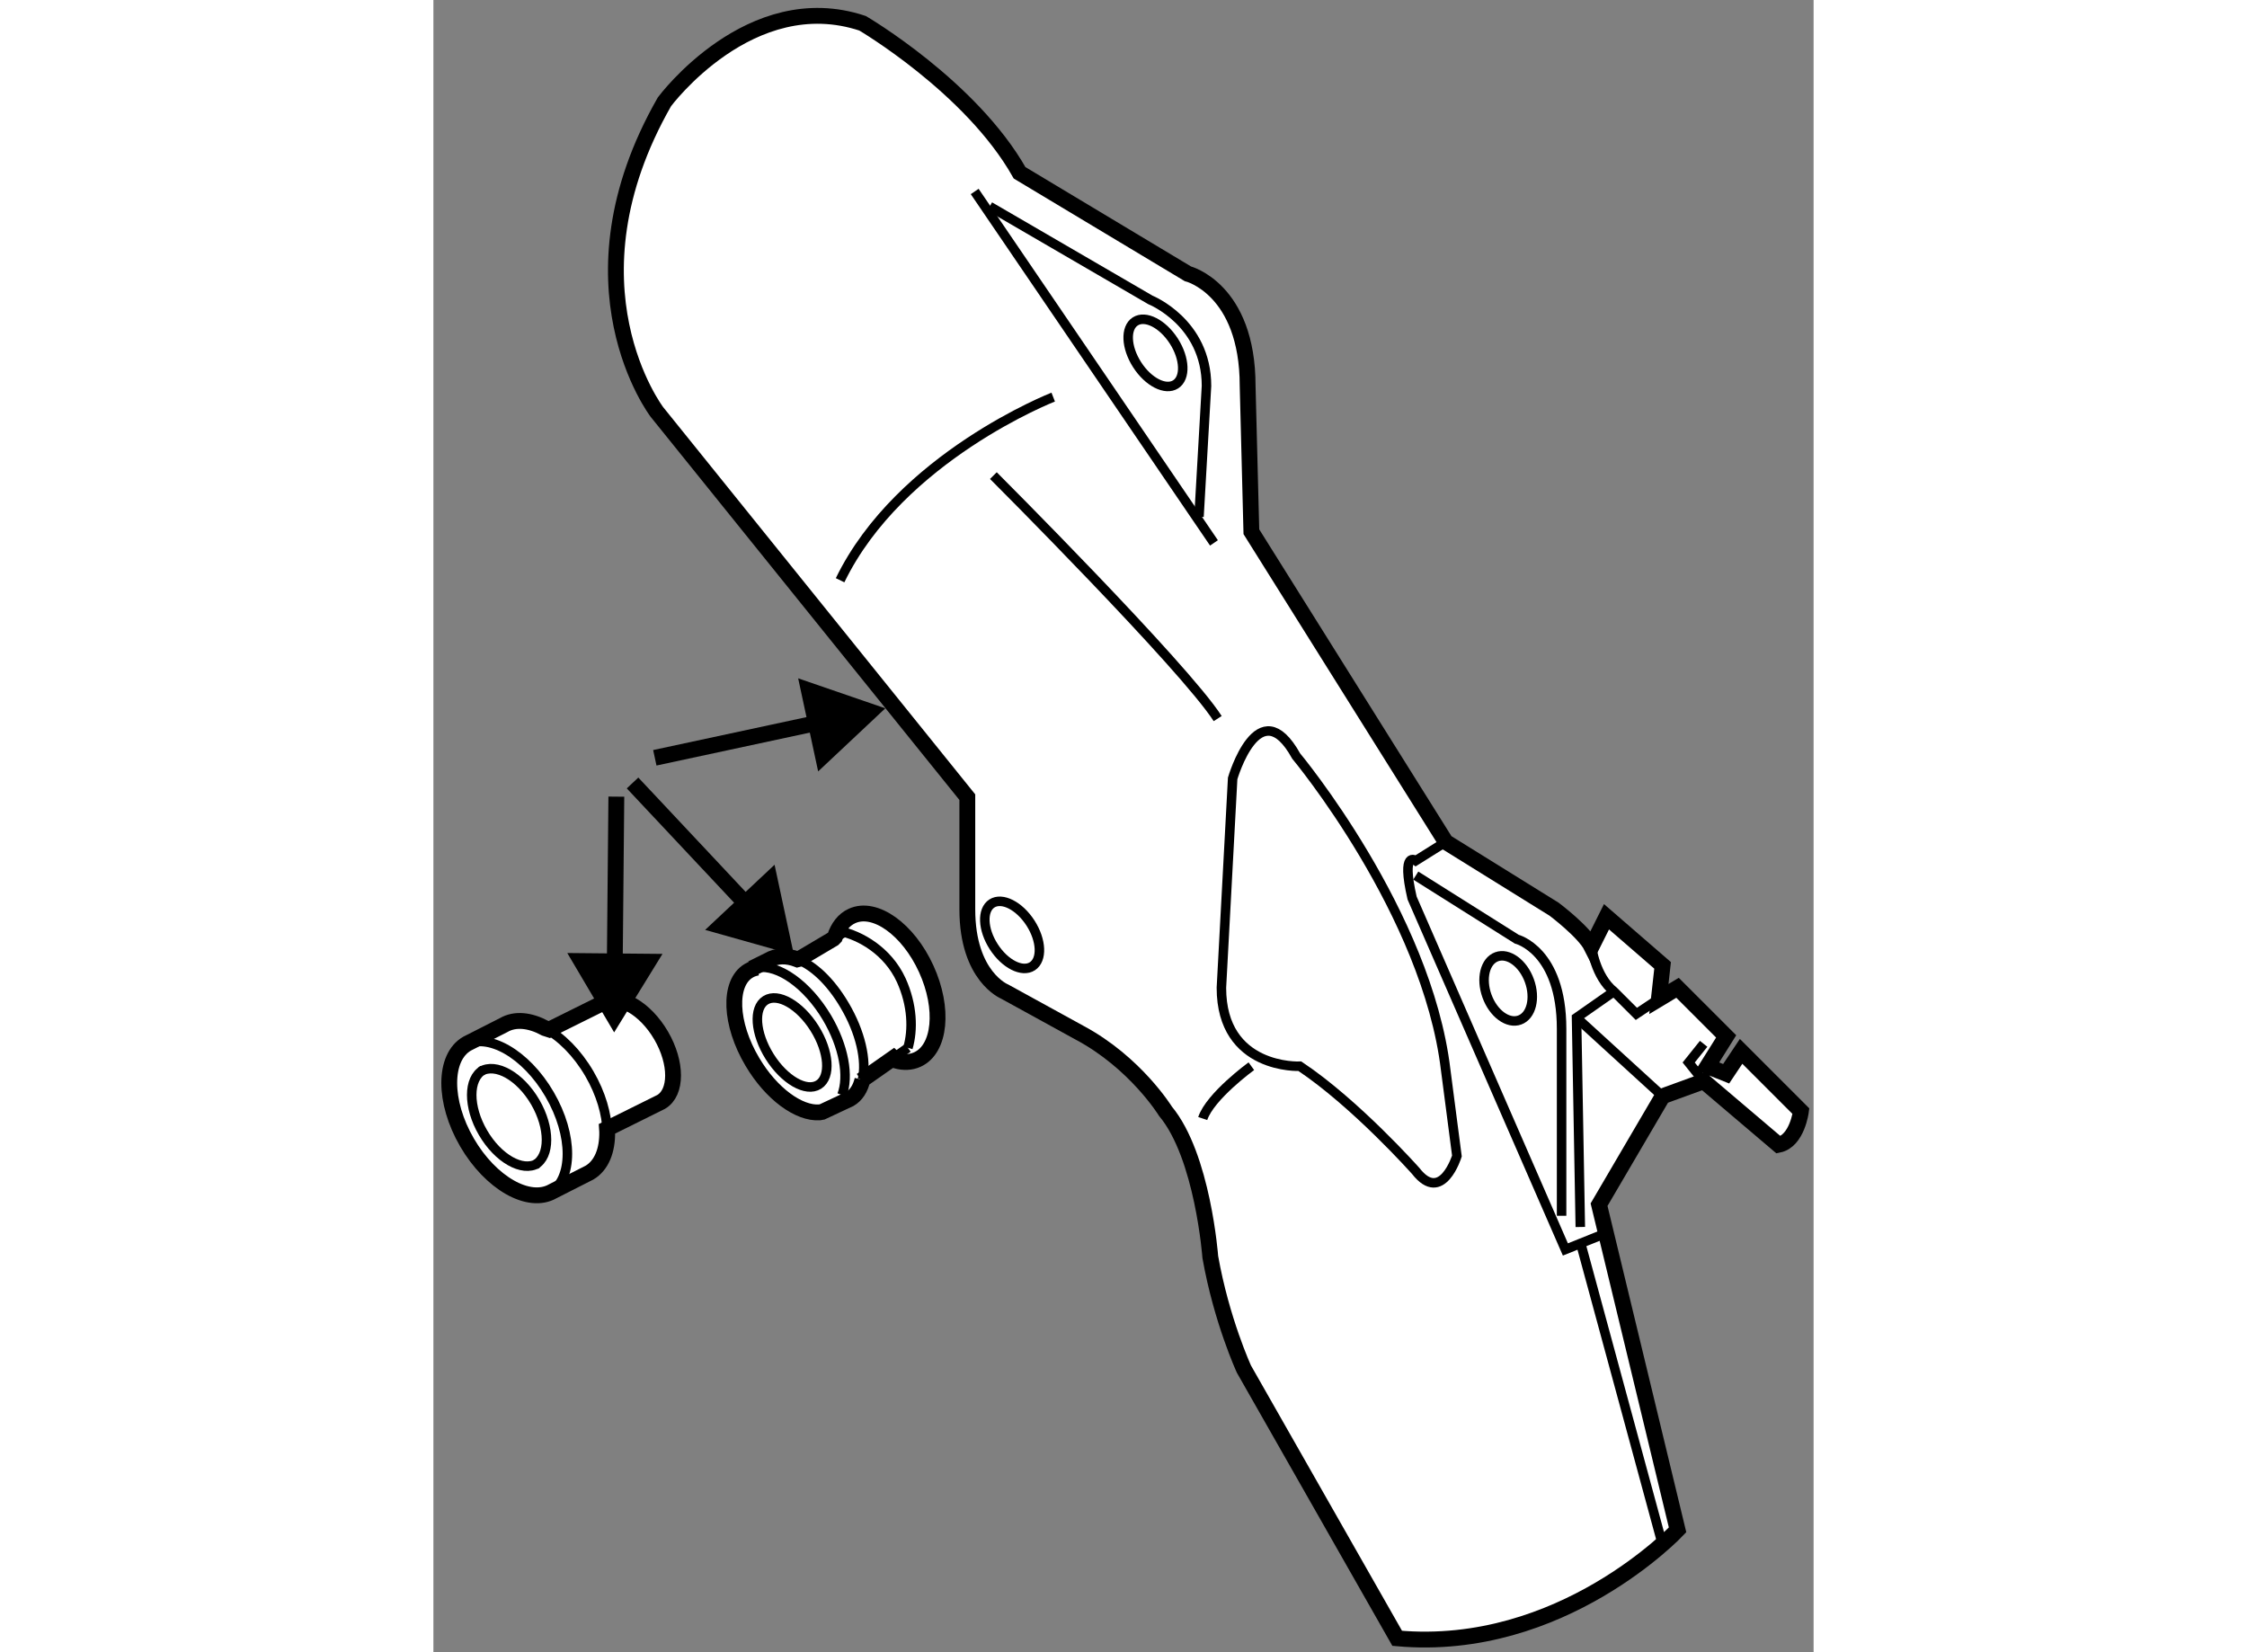 <?xml version="1.0" encoding="utf-8"?>
<!-- Generator: Adobe Illustrator 15.1.0, SVG Export Plug-In . SVG Version: 6.00 Build 0)  -->
<!DOCTYPE svg PUBLIC "-//W3C//DTD SVG 1.1//EN" "http://www.w3.org/Graphics/SVG/1.1/DTD/svg11.dtd">
<svg version="1.1" xmlns="http://www.w3.org/2000/svg" xmlns:xlink="http://www.w3.org/1999/xlink" x="0px" y="0px" width="244.8px"
	 height="180px" viewBox="96.764 90.608 43.579 52.168" enable-background="new 0 0 244.8 180" xml:space="preserve">
	
<rect x="96.764" y="90.608" width="43.579" height="52.168" fill="#808080" stroke="none"/>
	
<g><path fill="#FFFFFF" stroke="#000000" stroke-width="0.5" d="M103.823,103.619c0,0-3.069-4.014,0.236-9.797
			c0,0,2.714-3.66,6.256-2.479c0,0,3.423,2.006,4.957,4.721l5.312,3.188c0,0,1.889,0.473,1.889,3.541l0.118,4.604l6.137,9.795
			l3.423,2.125c0,0,0.944,0.709,1.181,1.182l0.472-0.945l1.771,1.535l-0.118,1.063l0.59-0.355l1.535,1.535l-0.591,0.943l0.591,0.236
			l0.472-0.707l1.889,1.889c0,0-0.118,0.943-0.708,1.061l-2.361-2.006l-1.298,0.473l-2.007,3.424l2.479,10.268
			c0,0-3.659,3.895-8.853,3.424l-4.838-8.498c0,0-0.708-1.535-1.063-3.541c0,0-0.235-3.188-1.416-4.604c0,0-0.944-1.535-2.715-2.48
			l-2.361-1.297c0,0-1.18-0.473-1.18-2.598v-3.541L103.823,103.619z"></path><path fill="none" stroke="#000000" stroke-width="0.3" d="M114.328,97.127l5.075,2.951c0,0,1.771,0.707,1.771,2.715l-0.237,4.131"></path><line fill="none" stroke="#000000" stroke-width="0.3" x1="113.855" y1="96.654" x2="121.41" y2="107.75"></line><ellipse transform="matrix(0.842 -0.54 0.54 0.842 -36.01 80.63)" fill="none" stroke="#000000" stroke-width="0.3" cx="119.52" cy="101.735" rx="0.689" ry="1.18"></ellipse><ellipse transform="matrix(0.841 -0.541 0.541 0.841 -46.708 81.316)" fill="none" stroke="#000000" stroke-width="0.3" cx="115.035" cy="120.148" rx="0.69" ry="1.179"></ellipse><path fill="none" stroke="#000000" stroke-width="0.3" d="M116.334,103.146c0,0-4.839,1.889-6.729,5.783"></path><path fill="none" stroke="#000000" stroke-width="0.3" d="M114.445,105.625c0,0,6.021,6.02,7.082,7.672"></path><path fill="none" stroke="#000000" stroke-width="0.3" d="M122,115.186c0,0,0.825-2.832,2.005-0.707c0,0,4.132,4.957,4.722,9.914
			l0.354,2.715c0,0-0.473,1.535-1.3,0.473c0,0-1.888-2.125-3.658-3.307c0,0-2.478,0.119-2.478-2.479L122,115.186z"></path><path fill="none" stroke="#000000" stroke-width="0.3" d="M122.59,124.273c0,0-1.299,0.945-1.535,1.652"></path><path fill="none" stroke="#000000" stroke-width="0.3" d="M128.728,117.191l-0.945,0.592c0,0-0.471-0.355-0.117,1.18l4.84,11.096
			l1.18-0.473"></path><path fill="none" stroke="#000000" stroke-width="0.3" d="M127.782,118.254l3.188,2.008c0,0,1.416,0.354,1.416,2.832v5.902"></path><path fill="none" stroke="#000000" stroke-width="0.3" d="M133.331,120.498c0,0,0.117,0.943,0.708,1.416l0.708,0.707l0.708-0.471"></path><polyline fill="none" stroke="#000000" stroke-width="0.3" points="134.039,121.914 132.858,122.74 132.977,129.35 		"></polyline><line fill="none" stroke="#000000" stroke-width="0.3" x1="132.858" y1="122.74" x2="135.573" y2="125.219"></line><polyline fill="none" stroke="#000000" stroke-width="0.3" points="136.871,124.746 136.399,124.156 136.871,123.566 		"></polyline><line fill="none" stroke="#000000" stroke-width="0.3" x1="132.977" y1="129.822" x2="135.573" y2="139.383"></line><ellipse transform="matrix(0.94 -0.341 0.341 0.94 -33.712 51.952)" fill="none" stroke="#000000" stroke-width="0.3" cx="130.739" cy="121.751" rx="0.712" ry="1.063"></ellipse></g><g><path fill="#FFFFFF" stroke="#000000" stroke-width="0.5" d="M100.291,123.073c-0.475-0.257-0.947-0.31-1.311-0.097l-1.154,0.586
			c-0.748,0.434-0.75,1.832-0.002,3.117c0.747,1.287,1.961,1.975,2.712,1.541l1.154-0.586c0.385-0.227,0.572-0.706,0.561-1.293
			l-0.006-0.092l1.708-0.848c0.504-0.295,0.504-1.232,0.002-2.096c-0.504-0.865-1.319-1.33-1.824-1.037l-1.707,0.848
			L100.291,123.073z"></path><path fill="none" stroke="#000000" stroke-width="0.3" d="M100.432,128.283c0.749-0.438,0.751-1.832,0.001-3.119
			c-0.748-1.287-1.962-1.977-2.712-1.541"></path><path fill="none" stroke="#000000" stroke-width="0.3" d="M102.251,126.342c-0.01-0.553-0.197-1.202-0.559-1.826
			c-0.386-0.664-0.896-1.169-1.402-1.442"></path><path fill="none" stroke="#000000" stroke-width="0.3" d="M99.98,127.383c0.473-0.275,0.473-1.16,0-1.975
			c-0.474-0.813-1.242-1.252-1.718-0.973"></path><path fill="none" stroke="#000000" stroke-width="0.3" d="M98.331,124.395c-0.475,0.275-0.477,1.16-0.002,1.975
			c0.473,0.814,1.242,1.252,1.717,0.977"></path></g><g><path fill="#FFFFFF" stroke="#000000" stroke-width="0.5" d="M109.041,125.715l0.871-0.408l0,0
			c0.204-0.12,0.336-0.333,0.399-0.607l-0.035,0.023l1.011-0.708l0.083,0.081c0.24,0.068,0.471,0.059,0.678-0.035
			c0.723-0.33,0.848-1.611,0.276-2.863c-0.572-1.252-1.623-2-2.344-1.668c-0.259,0.117-0.44,0.357-0.542,0.672l-0.047,0.048
			l-1.06,0.628l-0.077,0.021c-0.336-0.13-0.656-0.123-0.918,0.032l-0.515,0.256l0.174-0.027c-0.097,0.018-0.191,0.047-0.276,0.1
			c-0.65,0.387-0.598,1.676,0.117,2.877c0.598,1.009,1.469,1.638,2.118,1.594L109.041,125.715z"></path><line fill="none" stroke="#000000" stroke-width="0.3" x1="109.753" y1="120.035" x2="109.392" y2="120.249"></line><line fill="none" stroke="#000000" stroke-width="0.3" x1="111.287" y1="124.015" x2="111.747" y2="123.693"></line><path fill="none" stroke="#000000" stroke-width="0.3" d="M109.663,125.184c0.228-0.586,0.064-1.537-0.472-2.443
			c-0.621-1.045-1.536-1.684-2.194-1.582"></path><ellipse transform="matrix(0.847 -0.532 0.532 0.847 -49.129 76.442)" fill="none" stroke="#000000" stroke-width="0.3" cx="108.07" cy="123.465" rx="0.837" ry="1.574"></ellipse><path fill="none" stroke="#000000" stroke-width="0.3" d="M110.311,124.699c0.138-0.603-0.059-1.501-0.572-2.363
			c-0.445-0.752-0.983-1.246-1.483-1.438"></path><path fill="none" stroke="#000000" stroke-width="0.3" d="M111.747,123.693c0.166-0.568,0.146-1.348-0.212-2.137
			c-0.428-0.932-1.303-1.412-1.928-1.545"></path></g><g><line fill="none" stroke="#000000" stroke-width="0.5" x1="107.227" y1="119.778" x2="103.052" y2="115.33"></line><polygon points="105.344,119.969 108.146,120.758 107.536,117.912 		"></polygon><line fill="none" stroke="#000000" stroke-width="0.5" x1="102.483" y1="121.862" x2="102.54" y2="115.762"></line><polygon points="100.991,120.699 102.471,123.205 103.997,120.727 		"></polygon><line fill="none" stroke="#000000" stroke-width="0.5" x1="109.72" y1="113.254" x2="103.755" y2="114.535"></line><polygon points="108.912,114.965 111.033,112.973 108.281,112.026 		"></polygon></g>


</svg>